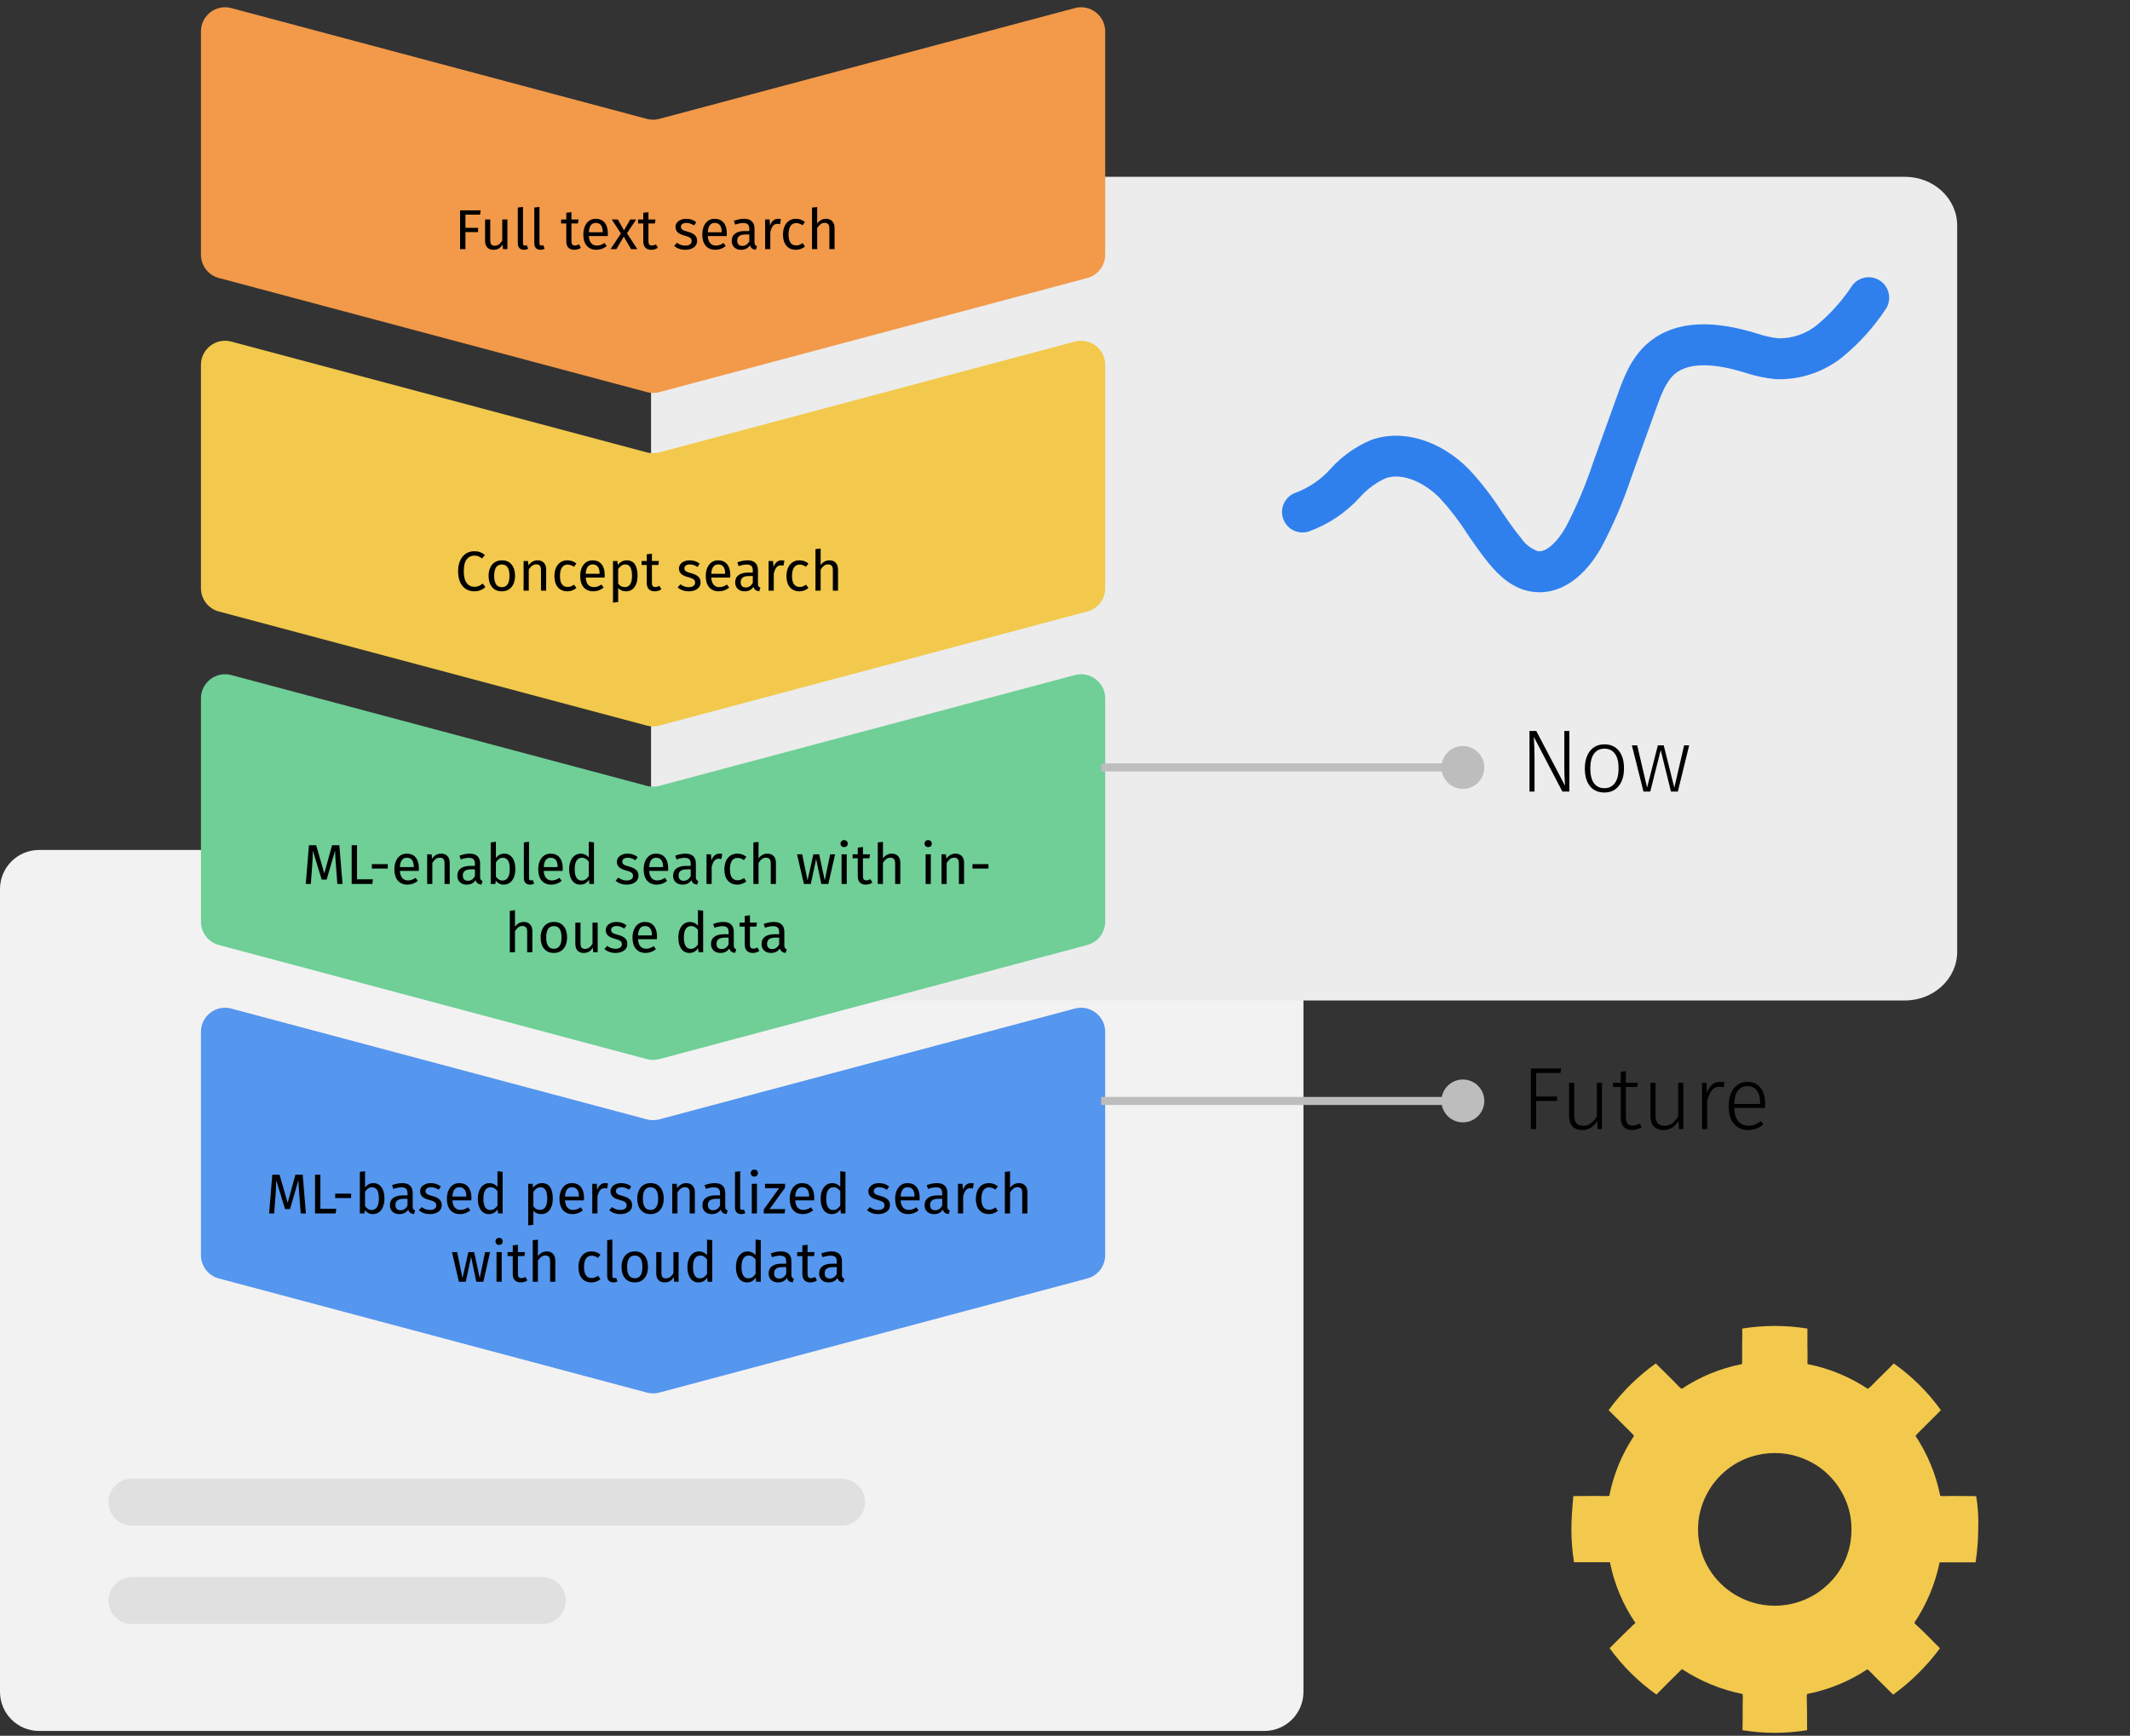 <svg width="530" height="432" xmlns="http://www.w3.org/2000/svg">
<rect width="100%" height="100%" fill="#333333" stroke="none"/>
<path d="M314.596 211.539H9.74C4.361 211.539 0 215.894 0 221.267V421.073C0 426.446 4.361 430.801 9.74 430.801H314.596C319.975 430.801 324.336 426.446 324.336 421.073V221.267C324.336 215.894 319.975 211.539 314.596 211.539Z" fill="#F2F2F2"></path>
<g clip-path="url(#clip0_1423_1461)">
<path d="M473.985 44H175.015C167.827 44 162 49.43 162 56.129V236.872C162 243.57 167.827 249 175.015 249H473.985C481.173 249 487 243.57 487 236.872V56.129C487 49.43 481.173 44 473.985 44Z" fill="#ECECEC"></path>
<path d="M50 7.81C50 3.867 53.737 0.997 57.546 2.012L160.954 29.588C161.967 29.858 163.033 29.858 164.046 29.588L267.454 2.012C271.263 0.997 275 3.867 275 7.81V63.39C275 66.109 273.173 68.487 270.546 69.188L164.046 97.588C163.033 97.858 161.967 97.858 160.954 97.588L54.454 69.188C51.828 68.487 50 66.109 50 63.39V7.81Z" fill="#F2994A"></path>
<path d="M50 90.81C50 86.868 53.737 83.996 57.546 85.012L160.954 112.588C161.967 112.858 163.033 112.858 164.046 112.588L267.454 85.012C271.263 83.996 275 86.868 275 90.81V146.39C275 149.109 273.173 151.487 270.546 152.188L164.046 180.588C163.033 180.858 161.967 180.858 160.954 180.588L54.454 152.188C51.828 151.487 50 149.109 50 146.39V90.81Z" fill="#F2C94C"></path>
<path d="M50 173.81C50 169.867 53.737 166.997 57.546 168.012L160.954 195.588C161.967 195.858 163.033 195.858 164.046 195.588L267.454 168.012C271.263 166.997 275 169.867 275 173.81V229.39C275 232.109 273.173 234.487 270.546 235.188L164.046 263.588C163.033 263.858 161.967 263.858 160.954 263.588L54.454 235.188C51.828 234.487 50 232.109 50 229.39V173.81Z" fill="#6FCF97"></path>
<path opacity="0.8" d="M50 256.81C50 252.867 53.737 249.997 57.546 251.012L160.954 278.588C161.967 278.858 163.033 278.858 164.046 278.588L267.454 251.012C271.263 249.997 275 252.867 275 256.81V312.39C275 315.109 273.173 317.487 270.546 318.188L164.046 346.588C163.033 346.858 161.967 346.858 160.954 346.588L54.454 318.188C51.828 317.487 50 315.109 50 312.39V256.81Z" fill="#2F80ED"></path>
<path d="M383.091 147.404C382.388 147.405 381.686 147.349 380.992 147.234C376.117 146.431 372.737 142.95 370.624 140.402C368.585 137.939 366.804 135.343 365.09 132.836C363.066 129.662 360.765 126.674 358.212 123.906C354.643 120.297 349.068 117.403 344.638 119.086C342.224 120.218 340.07 121.836 338.313 123.839C334.831 127.647 330.47 130.547 325.611 132.29C324.333 132.686 322.95 132.565 321.761 131.952C320.572 131.339 319.672 130.284 319.254 129.014C318.837 127.745 318.936 126.362 319.53 125.165C320.125 123.967 321.166 123.051 322.431 122.614C325.81 121.343 328.824 119.258 331.202 116.544C333.937 113.545 337.284 111.166 341.017 109.569C348.696 106.661 358.295 109.48 365.476 116.761C368.464 119.957 371.154 123.418 373.515 127.1C375.167 129.521 376.727 131.804 378.468 133.89C379.468 135.415 380.94 136.57 382.659 137.182C384.914 137.521 387.758 134.474 389.57 131.258C392.291 126.069 394.58 120.666 396.414 115.102L402.532 98.127C403.955 94.189 405.726 89.287 409.71 85.681C415.658 80.299 424.523 79.288 436.069 82.673L437.014 82.953C438.799 83.564 440.644 83.983 442.519 84.203C446.117 84.267 449.615 83.017 452.356 80.687C455.636 77.918 458.498 74.69 460.854 71.103C461.642 70.017 462.828 69.286 464.153 69.068C465.479 68.85 466.837 69.163 467.932 69.939C469.028 70.716 469.772 71.892 470.004 73.214C470.236 74.535 469.936 75.895 469.17 76.997C466.245 81.416 462.678 85.377 458.587 88.749C453.871 92.6 447.909 94.597 441.822 94.366C439.193 94.105 436.602 93.551 434.097 92.714L433.196 92.448C427.758 90.852 420.449 89.696 416.554 93.228C414.453 95.131 413.214 98.559 412.121 101.584L406.003 118.559C403.985 124.659 401.457 130.579 398.445 136.257C394.391 143.446 388.886 147.404 383.091 147.404Z" fill="#2F80ED"></path>
<path d="M358.667 191C358.667 193.946 361.054 196.333 364 196.333C366.946 196.333 369.333 193.946 369.333 191C369.333 188.054 366.946 185.667 364 185.667C361.054 185.667 358.667 188.054 358.667 191ZM274 192H364V190H274V192Z" fill="#BDBDBD"></path>
<path d="M358.667 274C358.667 276.946 361.054 279.333 364 279.333C366.946 279.333 369.333 276.946 369.333 274C369.333 271.054 366.946 268.667 364 268.667C361.054 268.667 358.667 271.054 358.667 274ZM274 275H364V273H274V275Z" fill="#BDBDBD"></path>
<path d="M390.498 197H388.76L381.654 183.382C381.771 185.215 381.83 186.946 381.83 188.574V197H380.576V181.93H382.27L389.42 195.548C389.302 193.847 389.244 192.358 389.244 191.082V181.93H390.498V197ZM399.229 185.252C400.754 185.252 401.942 185.78 402.793 186.836C403.658 187.877 404.091 189.337 404.091 191.214C404.091 193.077 403.651 194.551 402.771 195.636C401.905 196.707 400.717 197.242 399.207 197.242C397.681 197.242 396.486 196.714 395.621 195.658C394.77 194.587 394.345 193.121 394.345 191.258C394.345 190.041 394.543 188.977 394.939 188.068C395.335 187.159 395.899 186.462 396.633 185.978C397.366 185.494 398.231 185.252 399.229 185.252ZM399.229 186.33C398.114 186.33 397.249 186.748 396.633 187.584C396.017 188.42 395.709 189.645 395.709 191.258C395.709 192.857 396.009 194.074 396.611 194.91C397.227 195.746 398.092 196.164 399.207 196.164C400.321 196.164 401.187 195.746 401.803 194.91C402.433 194.074 402.749 192.842 402.749 191.214C402.749 189.615 402.441 188.405 401.825 187.584C401.223 186.748 400.358 186.33 399.229 186.33ZM420.311 185.494L417.495 197H415.779L413.227 186.682L410.631 197H408.937L406.055 185.494H407.375L409.839 196.01L412.523 185.494H413.975L416.615 196.032L419.057 185.494H420.311Z" fill="black"></path>
<path d="M380.919 281V265.93H388.443L388.289 267.03H382.239V272.904H387.453V274.004H382.239V281H380.919ZM398.615 281H397.515L397.449 278.954C396.54 280.479 395.286 281.242 393.687 281.242C392.646 281.242 391.839 280.941 391.267 280.34C390.71 279.724 390.431 278.851 390.431 277.722V269.494H391.707V277.59C391.707 278.485 391.89 279.145 392.257 279.57C392.638 279.981 393.21 280.186 393.973 280.186C395.308 280.186 396.43 279.401 397.339 277.832V269.494H398.615V281ZM408.517 280.516C407.784 281 406.977 281.242 406.097 281.242C405.217 281.242 404.528 280.985 404.029 280.472C403.531 279.944 403.281 279.189 403.281 278.206V270.528H401.345V269.494H403.281V266.744L404.557 266.59V269.494H407.527L407.373 270.528H404.557V278.14C404.557 278.815 404.697 279.321 404.975 279.658C405.254 279.981 405.679 280.142 406.251 280.142C406.838 280.142 407.425 279.973 408.011 279.636L408.517 280.516ZM418.853 281H417.753L417.687 278.954C416.778 280.479 415.524 281.242 413.925 281.242C412.884 281.242 412.077 280.941 411.505 280.34C410.948 279.724 410.669 278.851 410.669 277.722V269.494H411.945V277.59C411.945 278.485 412.129 279.145 412.495 279.57C412.877 279.981 413.449 280.186 414.211 280.186C415.546 280.186 416.668 279.401 417.577 277.832V269.494H418.853V281ZM427.986 269.252C428.44 269.252 428.822 269.296 429.13 269.384L428.888 270.594C428.565 270.506 428.228 270.462 427.876 270.462C427.098 270.462 426.468 270.748 425.984 271.32C425.514 271.877 425.118 272.757 424.796 273.96V281H423.52V269.494H424.62L424.73 272.068C425.038 271.115 425.456 270.411 425.984 269.956C426.526 269.487 427.194 269.252 427.986 269.252ZM439.223 274.818C439.223 275.141 439.208 275.449 439.179 275.742H431.501C431.574 277.238 431.926 278.353 432.557 279.086C433.202 279.805 434.045 280.164 435.087 280.164C435.688 280.164 436.216 280.076 436.671 279.9C437.14 279.709 437.646 279.416 438.189 279.02L438.783 279.834C438.211 280.303 437.624 280.655 437.023 280.89C436.421 281.125 435.754 281.242 435.021 281.242C433.495 281.242 432.3 280.721 431.435 279.68C430.569 278.639 430.137 277.194 430.137 275.346C430.137 274.129 430.32 273.065 430.687 272.156C431.068 271.232 431.603 270.521 432.293 270.022C432.997 269.509 433.811 269.252 434.735 269.252C436.201 269.252 437.316 269.751 438.079 270.748C438.841 271.731 439.223 273.087 439.223 274.818ZM437.969 274.422C437.969 273.131 437.697 272.127 437.155 271.408C436.627 270.675 435.835 270.308 434.779 270.308C433.825 270.308 433.055 270.675 432.469 271.408C431.882 272.141 431.559 273.256 431.501 274.752H437.969V274.422Z" fill="black"></path>
<path d="M114.48 62V52.354H119.604L119.45 53.418H115.81V56.708H118.96V57.758H115.81V62H114.48ZM126.256 62H125.15L125.052 60.852C124.772 61.309 124.45 61.645 124.086 61.86C123.722 62.065 123.278 62.168 122.756 62.168C122.112 62.168 121.608 61.972 121.244 61.58C120.88 61.188 120.698 60.633 120.698 59.914V54.622H121.986V59.774C121.986 60.278 122.074 60.637 122.252 60.852C122.429 61.057 122.718 61.16 123.12 61.16C123.838 61.16 124.454 60.735 124.968 59.886V54.622H126.256V62ZM130.386 62.168C129.91 62.168 129.532 62.028 129.252 61.748C128.981 61.459 128.846 61.057 128.846 60.544V51.654L130.134 51.5V60.516C130.134 60.721 130.167 60.871 130.232 60.964C130.307 61.057 130.428 61.104 130.596 61.104C130.773 61.104 130.932 61.076 131.072 61.02L131.408 61.916C131.1 62.084 130.759 62.168 130.386 62.168ZM134.488 62.168C134.012 62.168 133.634 62.028 133.354 61.748C133.083 61.459 132.948 61.057 132.948 60.544V51.654L134.236 51.5V60.516C134.236 60.721 134.268 60.871 134.334 60.964C134.408 61.057 134.53 61.104 134.698 61.104C134.875 61.104 135.034 61.076 135.174 61.02L135.51 61.916C135.202 62.084 134.861 62.168 134.488 62.168ZM144.548 61.664C144.063 62 143.512 62.168 142.896 62.168C142.271 62.168 141.781 61.991 141.426 61.636C141.081 61.272 140.908 60.749 140.908 60.068V55.616H139.62V54.622H140.908V52.956L142.196 52.802V54.622H143.946L143.806 55.616H142.196V60.012C142.196 60.395 142.261 60.675 142.392 60.852C142.532 61.02 142.761 61.104 143.078 61.104C143.367 61.104 143.694 61.006 144.058 60.81L144.548 61.664ZM151.25 58.094C151.25 58.309 151.24 58.528 151.222 58.752H146.518C146.574 59.564 146.779 60.161 147.134 60.544C147.488 60.927 147.946 61.118 148.506 61.118C148.86 61.118 149.187 61.067 149.486 60.964C149.784 60.861 150.097 60.698 150.424 60.474L150.984 61.244C150.2 61.86 149.341 62.168 148.408 62.168C147.381 62.168 146.578 61.832 146 61.16C145.43 60.488 145.146 59.564 145.146 58.388C145.146 57.623 145.267 56.946 145.51 56.358C145.762 55.761 146.116 55.294 146.574 54.958C147.04 54.622 147.586 54.454 148.212 54.454C149.192 54.454 149.943 54.776 150.466 55.42C150.988 56.064 151.25 56.955 151.25 58.094ZM149.976 57.716C149.976 56.988 149.831 56.433 149.542 56.05C149.252 55.667 148.818 55.476 148.24 55.476C147.185 55.476 146.611 56.251 146.518 57.8H149.976V57.716ZM156.012 58.052L158.574 62H157.02L155.214 58.878L153.38 62H151.924L154.5 58.108L152.218 54.622H153.73L155.27 57.324L156.824 54.622H158.28L156.012 58.052ZM163.702 61.664C163.217 62 162.666 62.168 162.05 62.168C161.425 62.168 160.935 61.991 160.58 61.636C160.235 61.272 160.062 60.749 160.062 60.068V55.616H158.774V54.622H160.062V52.956L161.35 52.802V54.622H163.1L162.96 55.616H161.35V60.012C161.35 60.395 161.416 60.675 161.546 60.852C161.686 61.02 161.915 61.104 162.232 61.104C162.522 61.104 162.848 61.006 163.212 60.81L163.702 61.664ZM170.744 54.454C171.248 54.454 171.701 54.524 172.102 54.664C172.503 54.804 172.886 55.014 173.25 55.294L172.704 56.106C172.368 55.891 172.046 55.733 171.738 55.63C171.439 55.527 171.122 55.476 170.786 55.476C170.366 55.476 170.035 55.565 169.792 55.742C169.549 55.91 169.428 56.143 169.428 56.442C169.428 56.741 169.54 56.974 169.764 57.142C169.997 57.31 170.413 57.473 171.01 57.632C171.831 57.837 172.443 58.117 172.844 58.472C173.255 58.827 173.46 59.312 173.46 59.928C173.46 60.656 173.175 61.211 172.606 61.594C172.046 61.977 171.36 62.168 170.548 62.168C169.428 62.168 168.499 61.846 167.762 61.202L168.448 60.418C169.073 60.894 169.764 61.132 170.52 61.132C171.005 61.132 171.388 61.034 171.668 60.838C171.957 60.633 172.102 60.357 172.102 60.012C172.102 59.76 172.051 59.559 171.948 59.41C171.845 59.251 171.668 59.116 171.416 59.004C171.164 58.883 170.795 58.757 170.31 58.626C169.526 58.421 168.957 58.145 168.602 57.8C168.257 57.455 168.084 57.016 168.084 56.484C168.084 56.101 168.196 55.756 168.42 55.448C168.653 55.131 168.971 54.888 169.372 54.72C169.783 54.543 170.24 54.454 170.744 54.454ZM180.849 58.094C180.849 58.309 180.84 58.528 180.821 58.752H176.117C176.173 59.564 176.379 60.161 176.733 60.544C177.088 60.927 177.545 61.118 178.105 61.118C178.46 61.118 178.787 61.067 179.085 60.964C179.384 60.861 179.697 60.698 180.023 60.474L180.583 61.244C179.799 61.86 178.941 62.168 178.007 62.168C176.981 62.168 176.178 61.832 175.599 61.16C175.03 60.488 174.745 59.564 174.745 58.388C174.745 57.623 174.867 56.946 175.109 56.358C175.361 55.761 175.716 55.294 176.173 54.958C176.64 54.622 177.186 54.454 177.811 54.454C178.791 54.454 179.543 54.776 180.065 55.42C180.588 56.064 180.849 56.955 180.849 58.094ZM179.575 57.716C179.575 56.988 179.431 56.433 179.141 56.05C178.852 55.667 178.418 55.476 177.839 55.476C176.785 55.476 176.211 56.251 176.117 57.8H179.575V57.716ZM187.739 60.278C187.739 60.577 187.791 60.801 187.893 60.95C187.996 61.09 188.15 61.197 188.355 61.272L188.061 62.168C187.679 62.121 187.371 62.014 187.137 61.846C186.904 61.678 186.731 61.417 186.619 61.062C186.125 61.799 185.392 62.168 184.421 62.168C183.693 62.168 183.119 61.963 182.699 61.552C182.279 61.141 182.069 60.605 182.069 59.942C182.069 59.158 182.349 58.556 182.909 58.136C183.479 57.716 184.281 57.506 185.317 57.506H186.451V56.96C186.451 56.437 186.325 56.064 186.073 55.84C185.821 55.616 185.434 55.504 184.911 55.504C184.37 55.504 183.707 55.635 182.923 55.896L182.601 54.958C183.516 54.622 184.365 54.454 185.149 54.454C186.017 54.454 186.666 54.669 187.095 55.098C187.525 55.518 187.739 56.12 187.739 56.904V60.278ZM184.715 61.202C185.453 61.202 186.031 60.819 186.451 60.054V58.36H185.485C184.123 58.36 183.441 58.864 183.441 59.872C183.441 60.311 183.549 60.642 183.763 60.866C183.978 61.09 184.295 61.202 184.715 61.202ZM193.591 54.454C193.852 54.454 194.095 54.482 194.319 54.538L194.081 55.798C193.857 55.742 193.642 55.714 193.437 55.714C192.979 55.714 192.611 55.882 192.331 56.218C192.051 56.554 191.831 57.077 191.673 57.786V62H190.385V54.622H191.491L191.617 56.12C191.813 55.569 192.079 55.154 192.415 54.874C192.751 54.594 193.143 54.454 193.591 54.454ZM198.049 54.454C198.488 54.454 198.889 54.519 199.253 54.65C199.617 54.771 199.967 54.972 200.303 55.252L199.687 56.064C199.426 55.877 199.169 55.742 198.917 55.658C198.675 55.565 198.404 55.518 198.105 55.518C197.508 55.518 197.041 55.756 196.705 56.232C196.379 56.708 196.215 57.413 196.215 58.346C196.215 59.279 196.379 59.97 196.705 60.418C197.032 60.857 197.499 61.076 198.105 61.076C198.395 61.076 198.661 61.034 198.903 60.95C199.146 60.857 199.417 60.712 199.715 60.516L200.303 61.356C199.631 61.897 198.88 62.168 198.049 62.168C197.051 62.168 196.262 61.832 195.683 61.16C195.114 60.488 194.829 59.559 194.829 58.374C194.829 57.59 194.96 56.904 195.221 56.316C195.483 55.728 195.851 55.271 196.327 54.944C196.813 54.617 197.387 54.454 198.049 54.454ZM205.519 54.454C206.191 54.454 206.713 54.655 207.087 55.056C207.469 55.457 207.661 56.008 207.661 56.708V62H206.373V56.89C206.373 56.367 206.27 55.999 206.065 55.784C205.869 55.569 205.579 55.462 205.197 55.462C204.814 55.462 204.473 55.574 204.175 55.798C203.876 56.022 203.596 56.339 203.335 56.75V62H202.047V51.668L203.335 51.528V55.644C203.913 54.851 204.641 54.454 205.519 54.454Z" fill="black"></path>
<path d="M117.992 137.186C118.57 137.186 119.056 137.261 119.448 137.41C119.849 137.559 120.255 137.802 120.666 138.138L119.938 138.992C119.35 138.516 118.729 138.278 118.076 138.278C117.273 138.278 116.624 138.586 116.13 139.202C115.644 139.818 115.402 140.807 115.402 142.17C115.402 143.495 115.644 144.475 116.13 145.11C116.615 145.735 117.259 146.048 118.062 146.048C118.472 146.048 118.832 145.978 119.14 145.838C119.448 145.698 119.774 145.502 120.12 145.25L120.778 146.09C120.479 146.398 120.096 146.655 119.63 146.86C119.163 147.065 118.626 147.168 118.02 147.168C117.236 147.168 116.536 146.977 115.92 146.594C115.313 146.202 114.837 145.633 114.492 144.886C114.156 144.13 113.988 143.225 113.988 142.17C113.988 141.115 114.165 140.215 114.52 139.468C114.874 138.712 115.355 138.143 115.962 137.76C116.568 137.377 117.245 137.186 117.992 137.186ZM124.88 139.454C125.916 139.454 126.719 139.799 127.288 140.49C127.867 141.181 128.156 142.119 128.156 143.304C128.156 144.069 128.026 144.746 127.764 145.334C127.503 145.913 127.125 146.365 126.63 146.692C126.136 147.009 125.548 147.168 124.866 147.168C123.83 147.168 123.023 146.823 122.444 146.132C121.866 145.441 121.576 144.503 121.576 143.318C121.576 142.553 121.707 141.881 121.968 141.302C122.23 140.714 122.608 140.261 123.102 139.944C123.597 139.617 124.19 139.454 124.88 139.454ZM124.88 140.49C123.602 140.49 122.962 141.433 122.962 143.318C122.962 145.194 123.597 146.132 124.866 146.132C126.136 146.132 126.77 145.189 126.77 143.304C126.77 141.428 126.14 140.49 124.88 140.49ZM133.756 139.454C134.428 139.454 134.951 139.655 135.324 140.056C135.707 140.457 135.898 141.008 135.898 141.708V147H134.61V141.89C134.61 141.367 134.512 140.999 134.316 140.784C134.12 140.569 133.831 140.462 133.448 140.462C133.056 140.462 132.711 140.574 132.412 140.798C132.113 141.022 131.833 141.344 131.572 141.764V147H130.284V139.622H131.39L131.502 140.714C131.763 140.322 132.085 140.014 132.468 139.79C132.86 139.566 133.289 139.454 133.756 139.454ZM141.175 139.454C141.614 139.454 142.015 139.519 142.379 139.65C142.743 139.771 143.093 139.972 143.429 140.252L142.813 141.064C142.552 140.877 142.295 140.742 142.043 140.658C141.801 140.565 141.53 140.518 141.231 140.518C140.634 140.518 140.167 140.756 139.831 141.232C139.505 141.708 139.341 142.413 139.341 143.346C139.341 144.279 139.505 144.97 139.831 145.418C140.158 145.857 140.625 146.076 141.231 146.076C141.521 146.076 141.787 146.034 142.029 145.95C142.272 145.857 142.543 145.712 142.841 145.516L143.429 146.356C142.757 146.897 142.006 147.168 141.175 147.168C140.177 147.168 139.388 146.832 138.809 146.16C138.24 145.488 137.955 144.559 137.955 143.374C137.955 142.59 138.086 141.904 138.347 141.316C138.609 140.728 138.977 140.271 139.453 139.944C139.939 139.617 140.513 139.454 141.175 139.454ZM150.471 143.094C150.471 143.309 150.462 143.528 150.443 143.752H145.739C145.795 144.564 146.001 145.161 146.355 145.544C146.71 145.927 147.167 146.118 147.727 146.118C148.082 146.118 148.409 146.067 148.707 145.964C149.006 145.861 149.319 145.698 149.645 145.474L150.205 146.244C149.421 146.86 148.563 147.168 147.629 147.168C146.603 147.168 145.8 146.832 145.221 146.16C144.652 145.488 144.367 144.564 144.367 143.388C144.367 142.623 144.489 141.946 144.731 141.358C144.983 140.761 145.338 140.294 145.795 139.958C146.262 139.622 146.808 139.454 147.433 139.454C148.413 139.454 149.165 139.776 149.687 140.42C150.21 141.064 150.471 141.955 150.471 143.094ZM149.197 142.716C149.197 141.988 149.053 141.433 148.763 141.05C148.474 140.667 148.04 140.476 147.461 140.476C146.407 140.476 145.833 141.251 145.739 142.8H149.197V142.716ZM155.916 139.454C156.859 139.454 157.55 139.79 157.988 140.462C158.427 141.134 158.646 142.081 158.646 143.304C158.646 144.461 158.394 145.395 157.89 146.104C157.386 146.813 156.672 147.168 155.748 147.168C154.927 147.168 154.283 146.888 153.816 146.328V149.828L152.528 149.982V139.622H153.634L153.732 140.616C154.003 140.243 154.33 139.958 154.712 139.762C155.095 139.557 155.496 139.454 155.916 139.454ZM155.44 146.118C156.654 146.118 157.26 145.18 157.26 143.304C157.26 141.419 156.705 140.476 155.594 140.476C155.23 140.476 154.899 140.583 154.6 140.798C154.302 141.013 154.04 141.288 153.816 141.624V145.222C154.003 145.511 154.236 145.735 154.516 145.894C154.796 146.043 155.104 146.118 155.44 146.118ZM164.565 146.664C164.079 147 163.529 147.168 162.913 147.168C162.287 147.168 161.797 146.991 161.443 146.636C161.097 146.272 160.925 145.749 160.925 145.068V140.616H159.637V139.622H160.925V137.956L162.213 137.802V139.622H163.963L163.823 140.616H162.213V145.012C162.213 145.395 162.278 145.675 162.409 145.852C162.549 146.02 162.777 146.104 163.095 146.104C163.384 146.104 163.711 146.006 164.075 145.81L164.565 146.664ZM171.606 139.454C172.11 139.454 172.563 139.524 172.964 139.664C173.366 139.804 173.748 140.014 174.112 140.294L173.566 141.106C173.23 140.891 172.908 140.733 172.6 140.63C172.302 140.527 171.984 140.476 171.648 140.476C171.228 140.476 170.897 140.565 170.654 140.742C170.412 140.91 170.29 141.143 170.29 141.442C170.29 141.741 170.402 141.974 170.626 142.142C170.86 142.31 171.275 142.473 171.872 142.632C172.694 142.837 173.305 143.117 173.706 143.472C174.117 143.827 174.322 144.312 174.322 144.928C174.322 145.656 174.038 146.211 173.468 146.594C172.908 146.977 172.222 147.168 171.41 147.168C170.29 147.168 169.362 146.846 168.624 146.202L169.31 145.418C169.936 145.894 170.626 146.132 171.382 146.132C171.868 146.132 172.25 146.034 172.53 145.838C172.82 145.633 172.964 145.357 172.964 145.012C172.964 144.76 172.913 144.559 172.81 144.41C172.708 144.251 172.53 144.116 172.278 144.004C172.026 143.883 171.658 143.757 171.172 143.626C170.388 143.421 169.819 143.145 169.464 142.8C169.119 142.455 168.946 142.016 168.946 141.484C168.946 141.101 169.058 140.756 169.282 140.448C169.516 140.131 169.833 139.888 170.234 139.72C170.645 139.543 171.102 139.454 171.606 139.454ZM181.712 143.094C181.712 143.309 181.702 143.528 181.684 143.752H176.98C177.036 144.564 177.241 145.161 177.596 145.544C177.95 145.927 178.408 146.118 178.968 146.118C179.322 146.118 179.649 146.067 179.948 145.964C180.246 145.861 180.559 145.698 180.886 145.474L181.446 146.244C180.662 146.86 179.803 147.168 178.87 147.168C177.843 147.168 177.04 146.832 176.462 146.16C175.892 145.488 175.608 144.564 175.608 143.388C175.608 142.623 175.729 141.946 175.972 141.358C176.224 140.761 176.578 140.294 177.036 139.958C177.502 139.622 178.048 139.454 178.674 139.454C179.654 139.454 180.405 139.776 180.928 140.42C181.45 141.064 181.712 141.955 181.712 143.094ZM180.438 142.716C180.438 141.988 180.293 141.433 180.004 141.05C179.714 140.667 179.28 140.476 178.702 140.476C177.647 140.476 177.073 141.251 176.98 142.8H180.438V142.716ZM188.602 145.278C188.602 145.577 188.653 145.801 188.756 145.95C188.858 146.09 189.012 146.197 189.218 146.272L188.924 147.168C188.541 147.121 188.233 147.014 188 146.846C187.766 146.678 187.594 146.417 187.482 146.062C186.987 146.799 186.254 147.168 185.284 147.168C184.556 147.168 183.982 146.963 183.562 146.552C183.142 146.141 182.932 145.605 182.932 144.942C182.932 144.158 183.212 143.556 183.772 143.136C184.341 142.716 185.144 142.506 186.18 142.506H187.314V141.96C187.314 141.437 187.188 141.064 186.936 140.84C186.684 140.616 186.296 140.504 185.774 140.504C185.232 140.504 184.57 140.635 183.786 140.896L183.464 139.958C184.378 139.622 185.228 139.454 186.012 139.454C186.88 139.454 187.528 139.669 187.958 140.098C188.387 140.518 188.602 141.12 188.602 141.904V145.278ZM185.578 146.202C186.315 146.202 186.894 145.819 187.314 145.054V143.36H186.348C184.985 143.36 184.304 143.864 184.304 144.872C184.304 145.311 184.411 145.642 184.626 145.866C184.84 146.09 185.158 146.202 185.578 146.202ZM194.453 139.454C194.714 139.454 194.957 139.482 195.181 139.538L194.943 140.798C194.719 140.742 194.504 140.714 194.299 140.714C193.842 140.714 193.473 140.882 193.193 141.218C192.913 141.554 192.694 142.077 192.535 142.786V147H191.247V139.622H192.353L192.479 141.12C192.675 140.569 192.941 140.154 193.277 139.874C193.613 139.594 194.005 139.454 194.453 139.454ZM198.912 139.454C199.35 139.454 199.752 139.519 200.116 139.65C200.48 139.771 200.83 139.972 201.166 140.252L200.55 141.064C200.288 140.877 200.032 140.742 199.78 140.658C199.537 140.565 199.266 140.518 198.968 140.518C198.37 140.518 197.904 140.756 197.568 141.232C197.241 141.708 197.078 142.413 197.078 143.346C197.078 144.279 197.241 144.97 197.568 145.418C197.894 145.857 198.361 146.076 198.968 146.076C199.257 146.076 199.523 146.034 199.766 145.95C200.008 145.857 200.279 145.712 200.578 145.516L201.166 146.356C200.494 146.897 199.742 147.168 198.912 147.168C197.913 147.168 197.124 146.832 196.546 146.16C195.976 145.488 195.692 144.559 195.692 143.374C195.692 142.59 195.822 141.904 196.084 141.316C196.345 140.728 196.714 140.271 197.19 139.944C197.675 139.617 198.249 139.454 198.912 139.454ZM206.381 139.454C207.053 139.454 207.576 139.655 207.949 140.056C208.332 140.457 208.523 141.008 208.523 141.708V147H207.235V141.89C207.235 141.367 207.132 140.999 206.927 140.784C206.731 140.569 206.442 140.462 206.059 140.462C205.676 140.462 205.336 140.574 205.037 140.798C204.738 141.022 204.458 141.339 204.197 141.75V147H202.909V136.668L204.197 136.528V140.644C204.776 139.851 205.504 139.454 206.381 139.454Z" fill="black"></path>
<path d="M85.233 220H83.945L83.609 215.646C83.469 213.938 83.39 212.627 83.371 211.712L81.285 218.908H80.039L77.841 211.698C77.841 212.865 77.78 214.213 77.659 215.744L77.337 220H76.077L76.875 210.354H78.667L80.697 217.368L82.629 210.354H84.435L85.233 220ZM88.835 210.354V218.838H92.797L92.644 220H87.505V210.354H88.835ZM92.524 216.164V215.072H96.486V216.164H92.524ZM104.232 216.094C104.232 216.309 104.223 216.528 104.204 216.752H99.5C99.556 217.564 99.761 218.161 100.116 218.544C100.471 218.927 100.928 219.118 101.488 219.118C101.843 219.118 102.169 219.067 102.468 218.964C102.767 218.861 103.079 218.698 103.406 218.474L103.966 219.244C103.182 219.86 102.323 220.168 101.39 220.168C100.363 220.168 99.561 219.832 98.982 219.16C98.413 218.488 98.128 217.564 98.128 216.388C98.128 215.623 98.249 214.946 98.492 214.358C98.744 213.761 99.099 213.294 99.556 212.958C100.023 212.622 100.569 212.454 101.194 212.454C102.174 212.454 102.925 212.776 103.448 213.42C103.971 214.064 104.232 214.955 104.232 216.094ZM102.958 215.716C102.958 214.988 102.813 214.433 102.524 214.05C102.235 213.667 101.801 213.476 101.222 213.476C100.167 213.476 99.593 214.251 99.5 215.8H102.958V215.716ZM109.761 212.454C110.433 212.454 110.956 212.655 111.329 213.056C111.712 213.457 111.903 214.008 111.903 214.708V220H110.615V214.89C110.615 214.367 110.517 213.999 110.321 213.784C110.125 213.569 109.836 213.462 109.453 213.462C109.061 213.462 108.716 213.574 108.417 213.798C108.118 214.022 107.838 214.344 107.577 214.764V220H106.289V212.622H107.395L107.507 213.714C107.768 213.322 108.09 213.014 108.473 212.79C108.865 212.566 109.294 212.454 109.761 212.454ZM119.462 218.278C119.462 218.577 119.513 218.801 119.616 218.95C119.719 219.09 119.873 219.197 120.078 219.272L119.784 220.168C119.401 220.121 119.093 220.014 118.86 219.846C118.627 219.678 118.454 219.417 118.342 219.062C117.847 219.799 117.115 220.168 116.144 220.168C115.416 220.168 114.842 219.963 114.422 219.552C114.002 219.141 113.792 218.605 113.792 217.942C113.792 217.158 114.072 216.556 114.632 216.136C115.201 215.716 116.004 215.506 117.04 215.506H118.174V214.96C118.174 214.437 118.048 214.064 117.796 213.84C117.544 213.616 117.157 213.504 116.634 213.504C116.093 213.504 115.43 213.635 114.646 213.896L114.324 212.958C115.239 212.622 116.088 212.454 116.872 212.454C117.74 212.454 118.389 212.669 118.818 213.098C119.247 213.518 119.462 214.12 119.462 214.904V218.278ZM116.438 219.202C117.175 219.202 117.754 218.819 118.174 218.054V216.36H117.208C115.845 216.36 115.164 216.864 115.164 217.872C115.164 218.311 115.271 218.642 115.486 218.866C115.701 219.09 116.018 219.202 116.438 219.202ZM125.481 212.454C126.321 212.454 126.989 212.795 127.483 213.476C127.978 214.148 128.225 215.091 128.225 216.304C128.225 217.069 128.109 217.746 127.875 218.334C127.642 218.913 127.306 219.365 126.867 219.692C126.429 220.009 125.915 220.168 125.327 220.168C124.553 220.168 123.899 219.841 123.367 219.188L123.241 220H122.107V209.654L123.395 209.5V213.546C123.927 212.818 124.623 212.454 125.481 212.454ZM125.019 219.146C125.589 219.146 126.032 218.917 126.349 218.46C126.676 217.993 126.839 217.275 126.839 216.304C126.839 215.305 126.69 214.587 126.391 214.148C126.093 213.7 125.668 213.476 125.117 213.476C124.464 213.476 123.89 213.859 123.395 214.624V218.152C123.591 218.46 123.829 218.703 124.109 218.88C124.399 219.057 124.702 219.146 125.019 219.146ZM131.89 220.168C131.414 220.168 131.036 220.028 130.756 219.748C130.485 219.459 130.35 219.057 130.35 218.544V209.654L131.638 209.5V218.516C131.638 218.721 131.671 218.871 131.736 218.964C131.811 219.057 131.932 219.104 132.1 219.104C132.277 219.104 132.436 219.076 132.576 219.02L132.912 219.916C132.604 220.084 132.263 220.168 131.89 220.168ZM140.025 216.094C140.025 216.309 140.016 216.528 139.997 216.752H135.293C135.349 217.564 135.554 218.161 135.909 218.544C136.264 218.927 136.721 219.118 137.281 219.118C137.636 219.118 137.962 219.067 138.261 218.964C138.56 218.861 138.872 218.698 139.199 218.474L139.759 219.244C138.975 219.86 138.116 220.168 137.183 220.168C136.156 220.168 135.354 219.832 134.775 219.16C134.206 218.488 133.921 217.564 133.921 216.388C133.921 215.623 134.042 214.946 134.285 214.358C134.537 213.761 134.892 213.294 135.349 212.958C135.816 212.622 136.362 212.454 136.987 212.454C137.967 212.454 138.718 212.776 139.241 213.42C139.764 214.064 140.025 214.955 140.025 216.094ZM138.751 215.716C138.751 214.988 138.606 214.433 138.317 214.05C138.028 213.667 137.594 213.476 137.015 213.476C135.96 213.476 135.386 214.251 135.293 215.8H138.751V215.716ZM147.794 209.654V220H146.66L146.534 218.978C146.291 219.351 145.988 219.645 145.624 219.86C145.26 220.065 144.854 220.168 144.406 220.168C143.529 220.168 142.843 219.823 142.348 219.132C141.863 218.441 141.62 217.513 141.62 216.346C141.62 215.59 141.737 214.918 141.97 214.33C142.203 213.742 142.539 213.285 142.978 212.958C143.417 212.622 143.93 212.454 144.518 212.454C145.274 212.454 145.937 212.757 146.506 213.364V209.5L147.794 209.654ZM144.686 219.146C145.078 219.146 145.414 219.057 145.694 218.88C145.974 218.693 146.245 218.418 146.506 218.054V214.442C146.263 214.125 146.002 213.887 145.722 213.728C145.451 213.56 145.143 213.476 144.798 213.476C144.229 213.476 143.785 213.714 143.468 214.19C143.16 214.666 143.006 215.375 143.006 216.318C143.006 217.27 143.151 217.979 143.44 218.446C143.729 218.913 144.145 219.146 144.686 219.146ZM156.156 212.454C156.66 212.454 157.113 212.524 157.514 212.664C157.916 212.804 158.298 213.014 158.662 213.294L158.116 214.106C157.78 213.891 157.458 213.733 157.15 213.63C156.852 213.527 156.534 213.476 156.198 213.476C155.778 213.476 155.447 213.565 155.204 213.742C154.962 213.91 154.84 214.143 154.84 214.442C154.84 214.741 154.952 214.974 155.176 215.142C155.41 215.31 155.825 215.473 156.422 215.632C157.244 215.837 157.855 216.117 158.256 216.472C158.667 216.827 158.872 217.312 158.872 217.928C158.872 218.656 158.588 219.211 158.018 219.594C157.458 219.977 156.772 220.168 155.96 220.168C154.84 220.168 153.912 219.846 153.174 219.202L153.86 218.418C154.486 218.894 155.176 219.132 155.932 219.132C156.418 219.132 156.8 219.034 157.08 218.838C157.37 218.633 157.514 218.357 157.514 218.012C157.514 217.76 157.463 217.559 157.36 217.41C157.258 217.251 157.08 217.116 156.828 217.004C156.576 216.883 156.208 216.757 155.722 216.626C154.938 216.421 154.369 216.145 154.014 215.8C153.669 215.455 153.496 215.016 153.496 214.484C153.496 214.101 153.608 213.756 153.832 213.448C154.066 213.131 154.383 212.888 154.784 212.72C155.195 212.543 155.652 212.454 156.156 212.454ZM166.261 216.094C166.261 216.309 166.252 216.528 166.233 216.752H161.529C161.585 217.564 161.791 218.161 162.145 218.544C162.5 218.927 162.957 219.118 163.517 219.118C163.872 219.118 164.199 219.067 164.497 218.964C164.796 218.861 165.109 218.698 165.435 218.474L165.995 219.244C165.211 219.86 164.353 220.168 163.419 220.168C162.393 220.168 161.59 219.832 161.011 219.16C160.442 218.488 160.157 217.564 160.157 216.388C160.157 215.623 160.279 214.946 160.521 214.358C160.773 213.761 161.128 213.294 161.585 212.958C162.052 212.622 162.598 212.454 163.223 212.454C164.203 212.454 164.955 212.776 165.477 213.42C166 214.064 166.261 214.955 166.261 216.094ZM164.987 215.716C164.987 214.988 164.843 214.433 164.553 214.05C164.264 213.667 163.83 213.476 163.251 213.476C162.197 213.476 161.623 214.251 161.529 215.8H164.987V215.716ZM173.152 218.278C173.152 218.577 173.203 218.801 173.306 218.95C173.408 219.09 173.562 219.197 173.768 219.272L173.474 220.168C173.091 220.121 172.783 220.014 172.55 219.846C172.316 219.678 172.144 219.417 172.032 219.062C171.537 219.799 170.804 220.168 169.834 220.168C169.106 220.168 168.532 219.963 168.112 219.552C167.692 219.141 167.482 218.605 167.482 217.942C167.482 217.158 167.762 216.556 168.322 216.136C168.891 215.716 169.694 215.506 170.73 215.506H171.864V214.96C171.864 214.437 171.738 214.064 171.486 213.84C171.234 213.616 170.846 213.504 170.324 213.504C169.782 213.504 169.12 213.635 168.336 213.896L168.014 212.958C168.928 212.622 169.778 212.454 170.562 212.454C171.43 212.454 172.078 212.669 172.508 213.098C172.937 213.518 173.152 214.12 173.152 214.904V218.278ZM170.128 219.202C170.865 219.202 171.444 218.819 171.864 218.054V216.36H170.898C169.535 216.36 168.854 216.864 168.854 217.872C168.854 218.311 168.961 218.642 169.176 218.866C169.39 219.09 169.708 219.202 170.128 219.202ZM179.003 212.454C179.264 212.454 179.507 212.482 179.731 212.538L179.493 213.798C179.269 213.742 179.054 213.714 178.849 213.714C178.391 213.714 178.023 213.882 177.743 214.218C177.463 214.554 177.243 215.077 177.085 215.786V220H175.797V212.622H176.903L177.029 214.12C177.225 213.569 177.491 213.154 177.827 212.874C178.163 212.594 178.555 212.454 179.003 212.454ZM183.461 212.454C183.9 212.454 184.301 212.519 184.665 212.65C185.029 212.771 185.379 212.972 185.715 213.252L185.099 214.064C184.838 213.877 184.581 213.742 184.329 213.658C184.087 213.565 183.816 213.518 183.517 213.518C182.92 213.518 182.453 213.756 182.117 214.232C181.791 214.708 181.627 215.413 181.627 216.346C181.627 217.279 181.791 217.97 182.117 218.418C182.444 218.857 182.911 219.076 183.517 219.076C183.807 219.076 184.073 219.034 184.315 218.95C184.558 218.857 184.829 218.712 185.127 218.516L185.715 219.356C185.043 219.897 184.292 220.168 183.461 220.168C182.463 220.168 181.674 219.832 181.095 219.16C180.526 218.488 180.241 217.559 180.241 216.374C180.241 215.59 180.372 214.904 180.633 214.316C180.895 213.728 181.263 213.271 181.739 212.944C182.225 212.617 182.799 212.454 183.461 212.454ZM190.931 212.454C191.603 212.454 192.126 212.655 192.499 213.056C192.882 213.457 193.073 214.008 193.073 214.708V220H191.785V214.89C191.785 214.367 191.682 213.999 191.477 213.784C191.281 213.569 190.992 213.462 190.609 213.462C190.226 213.462 189.886 213.574 189.587 213.798C189.288 214.022 189.008 214.339 188.747 214.75V220H187.459V209.668L188.747 209.528V213.644C189.326 212.851 190.054 212.454 190.931 212.454ZM207.795 212.622L206.115 220H204.365L203.077 213.784L201.747 220H200.039L198.317 212.622H199.605L200.935 219.104L202.391 212.622H203.833L205.219 219.104L206.563 212.622H207.795ZM210.69 212.622V220H209.402V212.622H210.69ZM210.032 209.08C210.303 209.08 210.522 209.164 210.69 209.332C210.858 209.5 210.942 209.71 210.942 209.962C210.942 210.214 210.858 210.424 210.69 210.592C210.522 210.751 210.303 210.83 210.032 210.83C209.771 210.83 209.556 210.751 209.388 210.592C209.22 210.424 209.136 210.214 209.136 209.962C209.136 209.71 209.22 209.5 209.388 209.332C209.556 209.164 209.771 209.08 210.032 209.08ZM217.077 219.664C216.592 220 216.041 220.168 215.425 220.168C214.8 220.168 214.31 219.991 213.955 219.636C213.61 219.272 213.437 218.749 213.437 218.068V213.616H212.149V212.622H213.437V210.956L214.725 210.802V212.622H216.475L216.335 213.616H214.725V218.012C214.725 218.395 214.791 218.675 214.921 218.852C215.061 219.02 215.29 219.104 215.607 219.104C215.897 219.104 216.223 219.006 216.587 218.81L217.077 219.664ZM221.884 212.454C222.556 212.454 223.079 212.655 223.452 213.056C223.835 213.457 224.026 214.008 224.026 214.708V220H222.738V214.89C222.738 214.367 222.635 213.999 222.43 213.784C222.234 213.569 221.945 213.462 221.562 213.462C221.179 213.462 220.839 213.574 220.54 213.798C220.241 214.022 219.961 214.339 219.7 214.75V220H218.412V209.668L219.7 209.528V213.644C220.279 212.851 221.007 212.454 221.884 212.454ZM231.608 212.622V220H230.32V212.622H231.608ZM230.95 209.08C231.221 209.08 231.44 209.164 231.608 209.332C231.776 209.5 231.86 209.71 231.86 209.962C231.86 210.214 231.776 210.424 231.608 210.592C231.44 210.751 231.221 210.83 230.95 210.83C230.689 210.83 230.474 210.751 230.306 210.592C230.138 210.424 230.054 210.214 230.054 209.962C230.054 209.71 230.138 209.5 230.306 209.332C230.474 209.164 230.689 209.08 230.95 209.08ZM237.743 212.454C238.415 212.454 238.938 212.655 239.311 213.056C239.694 213.457 239.885 214.008 239.885 214.708V220H238.597V214.89C238.597 214.367 238.499 213.999 238.303 213.784C238.107 213.569 237.818 213.462 237.435 213.462C237.043 213.462 236.698 213.574 236.399 213.798C236.101 214.022 235.821 214.344 235.559 214.764V220H234.271V212.622H235.377L235.489 213.714C235.751 213.322 236.073 213.014 236.455 212.79C236.847 212.566 237.277 212.454 237.743 212.454ZM241.985 216.164V215.072H245.947V216.164H241.985ZM130.323 229.454C130.995 229.454 131.518 229.655 131.891 230.056C132.274 230.457 132.465 231.008 132.465 231.708V237H131.177V231.89C131.177 231.367 131.075 230.999 130.869 230.784C130.673 230.569 130.384 230.462 130.001 230.462C129.619 230.462 129.278 230.574 128.979 230.798C128.681 231.022 128.401 231.339 128.139 231.75V237H126.851V226.668L128.139 226.528V230.644C128.718 229.851 129.446 229.454 130.323 229.454ZM137.827 229.454C138.863 229.454 139.665 229.799 140.235 230.49C140.813 231.181 141.103 232.119 141.103 233.304C141.103 234.069 140.972 234.746 140.711 235.334C140.449 235.913 140.071 236.365 139.577 236.692C139.082 237.009 138.494 237.168 137.813 237.168C136.777 237.168 135.969 236.823 135.391 236.132C134.812 235.441 134.523 234.503 134.523 233.318C134.523 232.553 134.653 231.881 134.915 231.302C135.176 230.714 135.554 230.261 136.049 229.944C136.543 229.617 137.136 229.454 137.827 229.454ZM137.827 230.49C136.548 230.49 135.909 231.433 135.909 233.318C135.909 235.194 136.543 236.132 137.813 236.132C139.082 236.132 139.717 235.189 139.717 233.304C139.717 231.428 139.087 230.49 137.827 230.49ZM148.718 237H147.612L147.514 235.852C147.234 236.309 146.912 236.645 146.548 236.86C146.184 237.065 145.741 237.168 145.218 237.168C144.574 237.168 144.07 236.972 143.706 236.58C143.342 236.188 143.16 235.633 143.16 234.914V229.622H144.448V234.774C144.448 235.278 144.537 235.637 144.714 235.852C144.892 236.057 145.181 236.16 145.582 236.16C146.301 236.16 146.917 235.735 147.43 234.886V229.622H148.718V237ZM153.381 229.454C153.885 229.454 154.337 229.524 154.739 229.664C155.14 229.804 155.523 230.014 155.887 230.294L155.341 231.106C155.005 230.891 154.683 230.733 154.375 230.63C154.076 230.527 153.759 230.476 153.423 230.476C153.003 230.476 152.671 230.565 152.429 230.742C152.186 230.91 152.065 231.143 152.065 231.442C152.065 231.741 152.177 231.974 152.401 232.142C152.634 232.31 153.049 232.473 153.647 232.632C154.468 232.837 155.079 233.117 155.481 233.472C155.891 233.827 156.097 234.312 156.097 234.928C156.097 235.656 155.812 236.211 155.243 236.594C154.683 236.977 153.997 237.168 153.185 237.168C152.065 237.168 151.136 236.846 150.399 236.202L151.085 235.418C151.71 235.894 152.401 236.132 153.157 236.132C153.642 236.132 154.025 236.034 154.305 235.838C154.594 235.633 154.739 235.357 154.739 235.012C154.739 234.76 154.687 234.559 154.585 234.41C154.482 234.251 154.305 234.116 154.053 234.004C153.801 233.883 153.432 233.757 152.947 233.626C152.163 233.421 151.593 233.145 151.239 232.8C150.893 232.455 150.721 232.016 150.721 231.484C150.721 231.101 150.833 230.756 151.057 230.448C151.29 230.131 151.607 229.888 152.009 229.72C152.419 229.543 152.877 229.454 153.381 229.454ZM163.486 233.094C163.486 233.309 163.477 233.528 163.458 233.752H158.754C158.81 234.564 159.015 235.161 159.37 235.544C159.725 235.927 160.182 236.118 160.742 236.118C161.097 236.118 161.423 236.067 161.722 235.964C162.021 235.861 162.333 235.698 162.66 235.474L163.22 236.244C162.436 236.86 161.577 237.168 160.644 237.168C159.617 237.168 158.815 236.832 158.236 236.16C157.667 235.488 157.382 234.564 157.382 233.388C157.382 232.623 157.503 231.946 157.746 231.358C157.998 230.761 158.353 230.294 158.81 229.958C159.277 229.622 159.823 229.454 160.448 229.454C161.428 229.454 162.179 229.776 162.702 230.42C163.225 231.064 163.486 231.955 163.486 233.094ZM162.212 232.716C162.212 231.988 162.067 231.433 161.778 231.05C161.489 230.667 161.055 230.476 160.476 230.476C159.421 230.476 158.847 231.251 158.754 232.8H162.212V232.716ZM174.96 226.654V237H173.826L173.7 235.978C173.457 236.351 173.154 236.645 172.79 236.86C172.426 237.065 172.02 237.168 171.572 237.168C170.695 237.168 170.009 236.823 169.514 236.132C169.029 235.441 168.786 234.513 168.786 233.346C168.786 232.59 168.903 231.918 169.136 231.33C169.369 230.742 169.705 230.285 170.144 229.958C170.583 229.622 171.096 229.454 171.684 229.454C172.44 229.454 173.103 229.757 173.672 230.364V226.5L174.96 226.654ZM171.852 236.146C172.244 236.146 172.58 236.057 172.86 235.88C173.14 235.693 173.411 235.418 173.672 235.054V231.442C173.429 231.125 173.168 230.887 172.888 230.728C172.617 230.56 172.309 230.476 171.964 230.476C171.395 230.476 170.951 230.714 170.634 231.19C170.326 231.666 170.172 232.375 170.172 233.318C170.172 234.27 170.317 234.979 170.606 235.446C170.895 235.913 171.311 236.146 171.852 236.146ZM182.585 235.278C182.585 235.577 182.636 235.801 182.739 235.95C182.842 236.09 182.996 236.197 183.201 236.272L182.907 237.168C182.524 237.121 182.216 237.014 181.983 236.846C181.75 236.678 181.577 236.417 181.465 236.062C180.97 236.799 180.238 237.168 179.267 237.168C178.539 237.168 177.965 236.963 177.545 236.552C177.125 236.141 176.915 235.605 176.915 234.942C176.915 234.158 177.195 233.556 177.755 233.136C178.324 232.716 179.127 232.506 180.163 232.506H181.297V231.96C181.297 231.437 181.171 231.064 180.919 230.84C180.667 230.616 180.28 230.504 179.757 230.504C179.216 230.504 178.553 230.635 177.769 230.896L177.447 229.958C178.362 229.622 179.211 229.454 179.995 229.454C180.863 229.454 181.512 229.669 181.941 230.098C182.37 230.518 182.585 231.12 182.585 231.904V235.278ZM179.561 236.202C180.298 236.202 180.877 235.819 181.297 235.054V233.36H180.331C178.968 233.36 178.287 233.864 178.287 234.872C178.287 235.311 178.394 235.642 178.609 235.866C178.824 236.09 179.141 236.202 179.561 236.202ZM188.954 236.664C188.469 237 187.918 237.168 187.302 237.168C186.677 237.168 186.187 236.991 185.832 236.636C185.487 236.272 185.314 235.749 185.314 235.068V230.616H184.026V229.622H185.314V227.956L186.602 227.802V229.622H188.352L188.212 230.616H186.602V235.012C186.602 235.395 186.668 235.675 186.798 235.852C186.938 236.02 187.167 236.104 187.484 236.104C187.774 236.104 188.1 236.006 188.464 235.81L188.954 236.664ZM195.163 235.278C195.163 235.577 195.215 235.801 195.317 235.95C195.42 236.09 195.574 236.197 195.779 236.272L195.485 237.168C195.103 237.121 194.795 237.014 194.561 236.846C194.328 236.678 194.155 236.417 194.043 236.062C193.549 236.799 192.816 237.168 191.845 237.168C191.117 237.168 190.543 236.963 190.123 236.552C189.703 236.141 189.493 235.605 189.493 234.942C189.493 234.158 189.773 233.556 190.333 233.136C190.903 232.716 191.705 232.506 192.741 232.506H193.875V231.96C193.875 231.437 193.749 231.064 193.497 230.84C193.245 230.616 192.858 230.504 192.335 230.504C191.794 230.504 191.131 230.635 190.347 230.896L190.025 229.958C190.94 229.622 191.789 229.454 192.573 229.454C193.441 229.454 194.09 229.669 194.519 230.098C194.949 230.518 195.163 231.12 195.163 231.904V235.278ZM192.139 236.202C192.877 236.202 193.455 235.819 193.875 235.054V233.36H192.909C191.547 233.36 190.865 233.864 190.865 234.872C190.865 235.311 190.973 235.642 191.187 235.866C191.402 236.09 191.719 236.202 192.139 236.202Z" fill="black"></path>
<path d="M76.115 302H74.827L74.491 297.646C74.351 295.938 74.272 294.627 74.253 293.712L72.167 300.908H70.921L68.723 293.698C68.723 294.865 68.662 296.213 68.541 297.744L68.219 302H66.959L67.757 292.354H69.549L71.579 299.368L73.511 292.354H75.317L76.115 302ZM79.717 292.354V300.838H83.679L83.525 302H78.387V292.354H79.717ZM83.405 298.164V297.072H87.367V298.164H83.405ZM92.916 294.454C93.756 294.454 94.423 294.795 94.918 295.476C95.413 296.148 95.66 297.091 95.66 298.304C95.66 299.069 95.543 299.746 95.31 300.334C95.077 300.913 94.741 301.365 94.302 301.692C93.863 302.009 93.35 302.168 92.762 302.168C91.987 302.168 91.334 301.841 90.802 301.188L90.676 302H89.542V291.654L90.83 291.5V295.546C91.362 294.818 92.057 294.454 92.916 294.454ZM92.454 301.146C93.023 301.146 93.467 300.917 93.784 300.46C94.111 299.993 94.274 299.275 94.274 298.304C94.274 297.305 94.125 296.587 93.826 296.148C93.527 295.7 93.103 295.476 92.552 295.476C91.899 295.476 91.325 295.859 90.83 296.624V300.152C91.026 300.46 91.264 300.703 91.544 300.88C91.833 301.057 92.137 301.146 92.454 301.146ZM102.688 300.278C102.688 300.577 102.739 300.801 102.842 300.95C102.944 301.09 103.098 301.197 103.304 301.272L103.01 302.168C102.627 302.121 102.319 302.014 102.086 301.846C101.852 301.678 101.68 301.417 101.568 301.062C101.073 301.799 100.34 302.168 99.37 302.168C98.642 302.168 98.068 301.963 97.648 301.552C97.228 301.141 97.018 300.605 97.018 299.942C97.018 299.158 97.298 298.556 97.858 298.136C98.427 297.716 99.23 297.506 100.266 297.506H101.4V296.96C101.4 296.437 101.274 296.064 101.022 295.84C100.77 295.616 100.382 295.504 99.86 295.504C99.318 295.504 98.656 295.635 97.872 295.896L97.55 294.958C98.464 294.622 99.314 294.454 100.098 294.454C100.966 294.454 101.614 294.669 102.044 295.098C102.473 295.518 102.688 296.12 102.688 296.904V300.278ZM99.664 301.202C100.401 301.202 100.98 300.819 101.4 300.054V298.36H100.434C99.071 298.36 98.39 298.864 98.39 299.872C98.39 300.311 98.497 300.642 98.712 300.866C98.926 301.09 99.244 301.202 99.664 301.202ZM107.198 294.454C107.702 294.454 108.155 294.524 108.556 294.664C108.958 294.804 109.34 295.014 109.704 295.294L109.158 296.106C108.822 295.891 108.5 295.733 108.192 295.63C107.894 295.527 107.576 295.476 107.24 295.476C106.82 295.476 106.489 295.565 106.246 295.742C106.004 295.91 105.882 296.143 105.882 296.442C105.882 296.741 105.994 296.974 106.218 297.142C106.452 297.31 106.867 297.473 107.464 297.632C108.286 297.837 108.897 298.117 109.298 298.472C109.709 298.827 109.914 299.312 109.914 299.928C109.914 300.656 109.63 301.211 109.06 301.594C108.5 301.977 107.814 302.168 107.002 302.168C105.882 302.168 104.954 301.846 104.216 301.202L104.902 300.418C105.528 300.894 106.218 301.132 106.974 301.132C107.46 301.132 107.842 301.034 108.122 300.838C108.412 300.633 108.556 300.357 108.556 300.012C108.556 299.76 108.505 299.559 108.402 299.41C108.3 299.251 108.122 299.116 107.87 299.004C107.618 298.883 107.25 298.757 106.764 298.626C105.98 298.421 105.411 298.145 105.056 297.8C104.711 297.455 104.538 297.016 104.538 296.484C104.538 296.101 104.65 295.756 104.874 295.448C105.108 295.131 105.425 294.888 105.826 294.72C106.237 294.543 106.694 294.454 107.198 294.454ZM117.303 298.094C117.303 298.309 117.294 298.528 117.275 298.752H112.571C112.627 299.564 112.833 300.161 113.187 300.544C113.542 300.927 113.999 301.118 114.559 301.118C114.914 301.118 115.241 301.067 115.539 300.964C115.838 300.861 116.151 300.698 116.477 300.474L117.037 301.244C116.253 301.86 115.395 302.168 114.461 302.168C113.435 302.168 112.632 301.832 112.053 301.16C111.484 300.488 111.199 299.564 111.199 298.388C111.199 297.623 111.321 296.946 111.563 296.358C111.815 295.761 112.17 295.294 112.627 294.958C113.094 294.622 113.64 294.454 114.265 294.454C115.245 294.454 115.997 294.776 116.519 295.42C117.042 296.064 117.303 296.955 117.303 298.094ZM116.029 297.716C116.029 296.988 115.885 296.433 115.595 296.05C115.306 295.667 114.872 295.476 114.293 295.476C113.239 295.476 112.665 296.251 112.571 297.8H116.029V297.716ZM125.072 291.654V302H123.938L123.812 300.978C123.57 301.351 123.266 301.645 122.902 301.86C122.538 302.065 122.132 302.168 121.684 302.168C120.807 302.168 120.121 301.823 119.626 301.132C119.141 300.441 118.898 299.513 118.898 298.346C118.898 297.59 119.015 296.918 119.248 296.33C119.482 295.742 119.818 295.285 120.256 294.958C120.695 294.622 121.208 294.454 121.796 294.454C122.552 294.454 123.215 294.757 123.784 295.364V291.5L125.072 291.654ZM121.964 301.146C122.356 301.146 122.692 301.057 122.972 300.88C123.252 300.693 123.523 300.418 123.784 300.054V296.442C123.542 296.125 123.28 295.887 123 295.728C122.73 295.56 122.422 295.476 122.076 295.476C121.507 295.476 121.064 295.714 120.746 296.19C120.438 296.666 120.284 297.375 120.284 298.318C120.284 299.27 120.429 299.979 120.718 300.446C121.008 300.913 121.423 301.146 121.964 301.146ZM134.821 294.454C135.763 294.454 136.454 294.79 136.893 295.462C137.331 296.134 137.551 297.081 137.551 298.304C137.551 299.461 137.299 300.395 136.795 301.104C136.291 301.813 135.577 302.168 134.653 302.168C133.831 302.168 133.187 301.888 132.721 301.328V304.828L131.433 304.982V294.622H132.539L132.637 295.616C132.907 295.243 133.234 294.958 133.617 294.762C133.999 294.557 134.401 294.454 134.821 294.454ZM134.345 301.118C135.558 301.118 136.165 300.18 136.165 298.304C136.165 296.419 135.609 295.476 134.499 295.476C134.135 295.476 133.803 295.583 133.505 295.798C133.206 296.013 132.945 296.288 132.721 296.624V300.222C132.907 300.511 133.141 300.735 133.421 300.894C133.701 301.043 134.009 301.118 134.345 301.118ZM145.317 298.094C145.317 298.309 145.308 298.528 145.289 298.752H140.585C140.641 299.564 140.846 300.161 141.201 300.544C141.556 300.927 142.013 301.118 142.573 301.118C142.928 301.118 143.254 301.067 143.553 300.964C143.852 300.861 144.164 300.698 144.491 300.474L145.051 301.244C144.267 301.86 143.408 302.168 142.475 302.168C141.448 302.168 140.646 301.832 140.067 301.16C139.498 300.488 139.213 299.564 139.213 298.388C139.213 297.623 139.334 296.946 139.577 296.358C139.829 295.761 140.184 295.294 140.641 294.958C141.108 294.622 141.654 294.454 142.279 294.454C143.259 294.454 144.01 294.776 144.533 295.42C145.056 296.064 145.317 296.955 145.317 298.094ZM144.043 297.716C144.043 296.988 143.898 296.433 143.609 296.05C143.32 295.667 142.886 295.476 142.307 295.476C141.252 295.476 140.678 296.251 140.585 297.8H144.043V297.716ZM150.58 294.454C150.841 294.454 151.084 294.482 151.308 294.538L151.07 295.798C150.846 295.742 150.631 295.714 150.426 295.714C149.969 295.714 149.6 295.882 149.32 296.218C149.04 296.554 148.821 297.077 148.662 297.786V302H147.374V294.622H148.48L148.606 296.12C148.802 295.569 149.068 295.154 149.404 294.874C149.74 294.594 150.132 294.454 150.58 294.454ZM154.571 294.454C155.075 294.454 155.528 294.524 155.929 294.664C156.331 294.804 156.713 295.014 157.077 295.294L156.531 296.106C156.195 295.891 155.873 295.733 155.565 295.63C155.267 295.527 154.949 295.476 154.613 295.476C154.193 295.476 153.862 295.565 153.619 295.742C153.377 295.91 153.255 296.143 153.255 296.442C153.255 296.741 153.367 296.974 153.591 297.142C153.825 297.31 154.24 297.473 154.837 297.632C155.659 297.837 156.27 298.117 156.671 298.472C157.082 298.827 157.287 299.312 157.287 299.928C157.287 300.656 157.003 301.211 156.433 301.594C155.873 301.977 155.187 302.168 154.375 302.168C153.255 302.168 152.327 301.846 151.589 301.202L152.275 300.418C152.901 300.894 153.591 301.132 154.347 301.132C154.833 301.132 155.215 301.034 155.495 300.838C155.785 300.633 155.929 300.357 155.929 300.012C155.929 299.76 155.878 299.559 155.775 299.41C155.673 299.251 155.495 299.116 155.243 299.004C154.991 298.883 154.623 298.757 154.137 298.626C153.353 298.421 152.784 298.145 152.429 297.8C152.084 297.455 151.911 297.016 151.911 296.484C151.911 296.101 152.023 295.756 152.247 295.448C152.481 295.131 152.798 294.888 153.199 294.72C153.61 294.543 154.067 294.454 154.571 294.454ZM161.876 294.454C162.912 294.454 163.715 294.799 164.284 295.49C164.863 296.181 165.152 297.119 165.152 298.304C165.152 299.069 165.022 299.746 164.76 300.334C164.499 300.913 164.121 301.365 163.626 301.692C163.132 302.009 162.544 302.168 161.862 302.168C160.826 302.168 160.019 301.823 159.44 301.132C158.862 300.441 158.572 299.503 158.572 298.318C158.572 297.553 158.703 296.881 158.964 296.302C159.226 295.714 159.604 295.261 160.098 294.944C160.593 294.617 161.186 294.454 161.876 294.454ZM161.876 295.49C160.598 295.49 159.958 296.433 159.958 298.318C159.958 300.194 160.593 301.132 161.862 301.132C163.132 301.132 163.766 300.189 163.766 298.304C163.766 296.428 163.136 295.49 161.876 295.49ZM170.752 294.454C171.424 294.454 171.947 294.655 172.32 295.056C172.703 295.457 172.894 296.008 172.894 296.708V302H171.606V296.89C171.606 296.367 171.508 295.999 171.312 295.784C171.116 295.569 170.827 295.462 170.444 295.462C170.052 295.462 169.707 295.574 169.408 295.798C169.11 296.022 168.83 296.344 168.568 296.764V302H167.28V294.622H168.386L168.498 295.714C168.76 295.322 169.082 295.014 169.464 294.79C169.856 294.566 170.286 294.454 170.752 294.454ZM180.453 300.278C180.453 300.577 180.505 300.801 180.607 300.95C180.71 301.09 180.864 301.197 181.069 301.272L180.775 302.168C180.393 302.121 180.085 302.014 179.851 301.846C179.618 301.678 179.445 301.417 179.333 301.062C178.839 301.799 178.106 302.168 177.135 302.168C176.407 302.168 175.833 301.963 175.413 301.552C174.993 301.141 174.783 300.605 174.783 299.942C174.783 299.158 175.063 298.556 175.623 298.136C176.193 297.716 176.995 297.506 178.031 297.506H179.165V296.96C179.165 296.437 179.039 296.064 178.787 295.84C178.535 295.616 178.148 295.504 177.625 295.504C177.084 295.504 176.421 295.635 175.637 295.896L175.315 294.958C176.23 294.622 177.079 294.454 177.863 294.454C178.731 294.454 179.38 294.669 179.809 295.098C180.239 295.518 180.453 296.12 180.453 296.904V300.278ZM177.429 301.202C178.167 301.202 178.745 300.819 179.165 300.054V298.36H178.199C176.837 298.36 176.155 298.864 176.155 299.872C176.155 300.311 176.263 300.642 176.477 300.866C176.692 301.09 177.009 301.202 177.429 301.202ZM184.432 302.168C183.956 302.168 183.578 302.028 183.298 301.748C183.027 301.459 182.892 301.057 182.892 300.544V291.654L184.18 291.5V300.516C184.18 300.721 184.213 300.871 184.278 300.964C184.353 301.057 184.474 301.104 184.642 301.104C184.819 301.104 184.978 301.076 185.118 301.02L185.454 301.916C185.146 302.084 184.805 302.168 184.432 302.168ZM188.351 294.622V302H187.063V294.622H188.351ZM187.693 291.08C187.964 291.08 188.183 291.164 188.351 291.332C188.519 291.5 188.603 291.71 188.603 291.962C188.603 292.214 188.519 292.424 188.351 292.592C188.183 292.751 187.964 292.83 187.693 292.83C187.432 292.83 187.217 292.751 187.049 292.592C186.881 292.424 186.797 292.214 186.797 291.962C186.797 291.71 186.881 291.5 187.049 291.332C187.217 291.164 187.432 291.08 187.693 291.08ZM195.341 294.622V295.602L191.491 300.922H195.383L195.229 302H190.035V301.034L193.871 295.714H190.357V294.622H195.341ZM202.602 298.094C202.602 298.309 202.593 298.528 202.574 298.752H197.87C197.926 299.564 198.132 300.161 198.486 300.544C198.841 300.927 199.298 301.118 199.858 301.118C200.213 301.118 200.54 301.067 200.838 300.964C201.137 300.861 201.45 300.698 201.776 300.474L202.336 301.244C201.552 301.86 200.694 302.168 199.76 302.168C198.734 302.168 197.931 301.832 197.352 301.16C196.783 300.488 196.498 299.564 196.498 298.388C196.498 297.623 196.62 296.946 196.862 296.358C197.114 295.761 197.469 295.294 197.926 294.958C198.393 294.622 198.939 294.454 199.564 294.454C200.544 294.454 201.296 294.776 201.818 295.42C202.341 296.064 202.602 296.955 202.602 298.094ZM201.328 297.716C201.328 296.988 201.184 296.433 200.894 296.05C200.605 295.667 200.171 295.476 199.592 295.476C198.538 295.476 197.964 296.251 197.87 297.8H201.328V297.716ZM210.371 291.654V302H209.237L209.111 300.978C208.868 301.351 208.565 301.645 208.201 301.86C207.837 302.065 207.431 302.168 206.983 302.168C206.106 302.168 205.42 301.823 204.925 301.132C204.44 300.441 204.197 299.513 204.197 298.346C204.197 297.59 204.314 296.918 204.547 296.33C204.78 295.742 205.116 295.285 205.555 294.958C205.994 294.622 206.507 294.454 207.095 294.454C207.851 294.454 208.514 294.757 209.083 295.364V291.5L210.371 291.654ZM207.263 301.146C207.655 301.146 207.991 301.057 208.271 300.88C208.551 300.693 208.822 300.418 209.083 300.054V296.442C208.84 296.125 208.579 295.887 208.299 295.728C208.028 295.56 207.72 295.476 207.375 295.476C206.806 295.476 206.362 295.714 206.045 296.19C205.737 296.666 205.583 297.375 205.583 298.318C205.583 299.27 205.728 299.979 206.017 300.446C206.306 300.913 206.722 301.146 207.263 301.146ZM218.733 294.454C219.237 294.454 219.69 294.524 220.091 294.664C220.493 294.804 220.875 295.014 221.239 295.294L220.693 296.106C220.357 295.891 220.035 295.733 219.727 295.63C219.429 295.527 219.111 295.476 218.775 295.476C218.355 295.476 218.024 295.565 217.781 295.742C217.539 295.91 217.417 296.143 217.417 296.442C217.417 296.741 217.529 296.974 217.753 297.142C217.987 297.31 218.402 297.473 218.999 297.632C219.821 297.837 220.432 298.117 220.833 298.472C221.244 298.827 221.449 299.312 221.449 299.928C221.449 300.656 221.165 301.211 220.595 301.594C220.035 301.977 219.349 302.168 218.537 302.168C217.417 302.168 216.489 301.846 215.751 301.202L216.437 300.418C217.063 300.894 217.753 301.132 218.509 301.132C218.995 301.132 219.377 301.034 219.657 300.838C219.947 300.633 220.091 300.357 220.091 300.012C220.091 299.76 220.04 299.559 219.937 299.41C219.835 299.251 219.657 299.116 219.405 299.004C219.153 298.883 218.785 298.757 218.299 298.626C217.515 298.421 216.946 298.145 216.591 297.8C216.246 297.455 216.073 297.016 216.073 296.484C216.073 296.101 216.185 295.756 216.409 295.448C216.643 295.131 216.96 294.888 217.361 294.72C217.772 294.543 218.229 294.454 218.733 294.454ZM228.839 298.094C228.839 298.309 228.829 298.528 228.811 298.752H224.107C224.163 299.564 224.368 300.161 224.723 300.544C225.077 300.927 225.535 301.118 226.095 301.118C226.449 301.118 226.776 301.067 227.075 300.964C227.373 300.861 227.686 300.698 228.013 300.474L228.573 301.244C227.789 301.86 226.93 302.168 225.997 302.168C224.97 302.168 224.167 301.832 223.589 301.16C223.019 300.488 222.735 299.564 222.735 298.388C222.735 297.623 222.856 296.946 223.099 296.358C223.351 295.761 223.705 295.294 224.163 294.958C224.629 294.622 225.175 294.454 225.801 294.454C226.781 294.454 227.532 294.776 228.055 295.42C228.577 296.064 228.839 296.955 228.839 298.094ZM227.565 297.716C227.565 296.988 227.42 296.433 227.131 296.05C226.841 295.667 226.407 295.476 225.829 295.476C224.774 295.476 224.2 296.251 224.107 297.8H227.565V297.716ZM235.729 300.278C235.729 300.577 235.78 300.801 235.883 300.95C235.985 301.09 236.139 301.197 236.345 301.272L236.051 302.168C235.668 302.121 235.36 302.014 235.127 301.846C234.893 301.678 234.721 301.417 234.609 301.062C234.114 301.799 233.381 302.168 232.411 302.168C231.683 302.168 231.109 301.963 230.689 301.552C230.269 301.141 230.059 300.605 230.059 299.942C230.059 299.158 230.339 298.556 230.899 298.136C231.468 297.716 232.271 297.506 233.307 297.506H234.441V296.96C234.441 296.437 234.315 296.064 234.063 295.84C233.811 295.616 233.423 295.504 232.901 295.504C232.359 295.504 231.697 295.635 230.913 295.896L230.591 294.958C231.505 294.622 232.355 294.454 233.139 294.454C234.007 294.454 234.655 294.669 235.085 295.098C235.514 295.518 235.729 296.12 235.729 296.904V300.278ZM232.705 301.202C233.442 301.202 234.021 300.819 234.441 300.054V298.36H233.475C232.112 298.36 231.431 298.864 231.431 299.872C231.431 300.311 231.538 300.642 231.753 300.866C231.967 301.09 232.285 301.202 232.705 301.202ZM241.58 294.454C241.841 294.454 242.084 294.482 242.308 294.538L242.07 295.798C241.846 295.742 241.631 295.714 241.426 295.714C240.969 295.714 240.6 295.882 240.32 296.218C240.04 296.554 239.821 297.077 239.662 297.786V302H238.374V294.622H239.48L239.606 296.12C239.802 295.569 240.068 295.154 240.404 294.874C240.74 294.594 241.132 294.454 241.58 294.454ZM246.039 294.454C246.477 294.454 246.879 294.519 247.243 294.65C247.607 294.771 247.957 294.972 248.293 295.252L247.677 296.064C247.415 295.877 247.159 295.742 246.907 295.658C246.664 295.565 246.393 295.518 246.095 295.518C245.497 295.518 245.031 295.756 244.695 296.232C244.368 296.708 244.205 297.413 244.205 298.346C244.205 299.279 244.368 299.97 244.695 300.418C245.021 300.857 245.488 301.076 246.095 301.076C246.384 301.076 246.65 301.034 246.893 300.95C247.135 300.857 247.406 300.712 247.705 300.516L248.293 301.356C247.621 301.897 246.869 302.168 246.039 302.168C245.04 302.168 244.251 301.832 243.673 301.16C243.103 300.488 242.819 299.559 242.819 298.374C242.819 297.59 242.949 296.904 243.211 296.316C243.472 295.728 243.841 295.271 244.317 294.944C244.802 294.617 245.376 294.454 246.039 294.454ZM253.508 294.454C254.18 294.454 254.703 294.655 255.076 295.056C255.459 295.457 255.65 296.008 255.65 296.708V302H254.362V296.89C254.362 296.367 254.259 295.999 254.054 295.784C253.858 295.569 253.569 295.462 253.186 295.462C252.803 295.462 252.463 295.574 252.164 295.798C251.865 296.022 251.585 296.339 251.324 296.75V302H250.036V291.668L251.324 291.528V295.644C251.903 294.851 252.631 294.454 253.508 294.454ZM121.944 311.622L120.264 319H118.514L117.226 312.784L115.896 319H114.188L112.466 311.622H113.754L115.084 318.104L116.54 311.622H117.982L119.368 318.104L120.712 311.622H121.944ZM124.839 311.622V319H123.551V311.622H124.839ZM124.181 308.08C124.451 308.08 124.671 308.164 124.839 308.332C125.007 308.5 125.091 308.71 125.091 308.962C125.091 309.214 125.007 309.424 124.839 309.592C124.671 309.751 124.451 309.83 124.181 309.83C123.919 309.83 123.705 309.751 123.537 309.592C123.369 309.424 123.285 309.214 123.285 308.962C123.285 308.71 123.369 308.5 123.537 308.332C123.705 308.164 123.919 308.08 124.181 308.08ZM131.226 318.664C130.741 319 130.19 319.168 129.574 319.168C128.949 319.168 128.459 318.991 128.104 318.636C127.759 318.272 127.586 317.749 127.586 317.068V312.616H126.298V311.622H127.586V309.956L128.874 309.802V311.622H130.624L130.484 312.616H128.874V317.012C128.874 317.395 128.939 317.675 129.07 317.852C129.21 318.02 129.439 318.104 129.756 318.104C130.045 318.104 130.372 318.006 130.736 317.81L131.226 318.664ZM136.032 311.454C136.704 311.454 137.227 311.655 137.6 312.056C137.983 312.457 138.174 313.008 138.174 313.708V319H136.886V313.89C136.886 313.367 136.784 312.999 136.578 312.784C136.382 312.569 136.093 312.462 135.71 312.462C135.328 312.462 134.987 312.574 134.688 312.798C134.39 313.022 134.11 313.339 133.848 313.75V319H132.56V308.668L133.848 308.528V312.644C134.427 311.851 135.155 311.454 136.032 311.454ZM147.157 311.454C147.595 311.454 147.997 311.519 148.361 311.65C148.725 311.771 149.075 311.972 149.411 312.252L148.795 313.064C148.533 312.877 148.277 312.742 148.025 312.658C147.782 312.565 147.511 312.518 147.213 312.518C146.615 312.518 146.149 312.756 145.813 313.232C145.486 313.708 145.323 314.413 145.323 315.346C145.323 316.279 145.486 316.97 145.813 317.418C146.139 317.857 146.606 318.076 147.213 318.076C147.502 318.076 147.768 318.034 148.011 317.95C148.253 317.857 148.524 317.712 148.823 317.516L149.411 318.356C148.739 318.897 147.987 319.168 147.157 319.168C146.158 319.168 145.369 318.832 144.791 318.16C144.221 317.488 143.937 316.559 143.937 315.374C143.937 314.59 144.067 313.904 144.329 313.316C144.59 312.728 144.959 312.271 145.435 311.944C145.92 311.617 146.494 311.454 147.157 311.454ZM152.624 319.168C152.148 319.168 151.77 319.028 151.49 318.748C151.22 318.459 151.084 318.057 151.084 317.544V308.654L152.372 308.5V317.516C152.372 317.721 152.405 317.871 152.47 317.964C152.545 318.057 152.666 318.104 152.834 318.104C153.012 318.104 153.17 318.076 153.31 318.02L153.646 318.916C153.338 319.084 152.998 319.168 152.624 319.168ZM157.959 311.454C158.995 311.454 159.798 311.799 160.367 312.49C160.946 313.181 161.235 314.119 161.235 315.304C161.235 316.069 161.105 316.746 160.843 317.334C160.582 317.913 160.204 318.365 159.709 318.692C159.215 319.009 158.627 319.168 157.945 319.168C156.909 319.168 156.102 318.823 155.523 318.132C154.945 317.441 154.655 316.503 154.655 315.318C154.655 314.553 154.786 313.881 155.047 313.302C155.309 312.714 155.687 312.261 156.181 311.944C156.676 311.617 157.269 311.454 157.959 311.454ZM157.959 312.49C156.681 312.49 156.041 313.433 156.041 315.318C156.041 317.194 156.676 318.132 157.945 318.132C159.215 318.132 159.849 317.189 159.849 315.304C159.849 313.428 159.219 312.49 157.959 312.49ZM168.851 319H167.745L167.647 317.852C167.367 318.309 167.045 318.645 166.681 318.86C166.317 319.065 165.874 319.168 165.351 319.168C164.707 319.168 164.203 318.972 163.839 318.58C163.475 318.188 163.293 317.633 163.293 316.914V311.622H164.581V316.774C164.581 317.278 164.67 317.637 164.847 317.852C165.025 318.057 165.314 318.16 165.715 318.16C166.434 318.16 167.05 317.735 167.563 316.886V311.622H168.851V319ZM177.224 308.654V319H176.09L175.964 317.978C175.721 318.351 175.418 318.645 175.054 318.86C174.69 319.065 174.284 319.168 173.836 319.168C172.958 319.168 172.272 318.823 171.778 318.132C171.292 317.441 171.05 316.513 171.05 315.346C171.05 314.59 171.166 313.918 171.4 313.33C171.633 312.742 171.969 312.285 172.408 311.958C172.846 311.622 173.36 311.454 173.948 311.454C174.704 311.454 175.366 311.757 175.936 312.364V308.5L177.224 308.654ZM174.116 318.146C174.508 318.146 174.844 318.057 175.124 317.88C175.404 317.693 175.674 317.418 175.936 317.054V313.442C175.693 313.125 175.432 312.887 175.152 312.728C174.881 312.56 174.573 312.476 174.228 312.476C173.658 312.476 173.215 312.714 172.898 313.19C172.59 313.666 172.436 314.375 172.436 315.318C172.436 316.27 172.58 316.979 172.87 317.446C173.159 317.913 173.574 318.146 174.116 318.146ZM189.296 308.654V319H188.162L188.036 317.978C187.793 318.351 187.49 318.645 187.126 318.86C186.762 319.065 186.356 319.168 185.908 319.168C185.031 319.168 184.345 318.823 183.85 318.132C183.365 317.441 183.122 316.513 183.122 315.346C183.122 314.59 183.239 313.918 183.472 313.33C183.705 312.742 184.041 312.285 184.48 311.958C184.919 311.622 185.432 311.454 186.02 311.454C186.776 311.454 187.439 311.757 188.008 312.364V308.5L189.296 308.654ZM186.188 318.146C186.58 318.146 186.916 318.057 187.196 317.88C187.476 317.693 187.747 317.418 188.008 317.054V313.442C187.765 313.125 187.504 312.887 187.224 312.728C186.953 312.56 186.645 312.476 186.3 312.476C185.731 312.476 185.287 312.714 184.97 313.19C184.662 313.666 184.508 314.375 184.508 315.318C184.508 316.27 184.653 316.979 184.942 317.446C185.231 317.913 185.647 318.146 186.188 318.146ZM196.921 317.278C196.921 317.577 196.972 317.801 197.075 317.95C197.178 318.09 197.332 318.197 197.537 318.272L197.243 319.168C196.86 319.121 196.552 319.014 196.319 318.846C196.086 318.678 195.913 318.417 195.801 318.062C195.306 318.799 194.574 319.168 193.603 319.168C192.875 319.168 192.301 318.963 191.881 318.552C191.461 318.141 191.251 317.605 191.251 316.942C191.251 316.158 191.531 315.556 192.091 315.136C192.66 314.716 193.463 314.506 194.499 314.506H195.633V313.96C195.633 313.437 195.507 313.064 195.255 312.84C195.003 312.616 194.616 312.504 194.093 312.504C193.552 312.504 192.889 312.635 192.105 312.896L191.783 311.958C192.698 311.622 193.547 311.454 194.331 311.454C195.199 311.454 195.848 311.669 196.277 312.098C196.706 312.518 196.921 313.12 196.921 313.904V317.278ZM193.897 318.202C194.634 318.202 195.213 317.819 195.633 317.054V315.36H194.667C193.304 315.36 192.623 315.864 192.623 316.872C192.623 317.311 192.73 317.642 192.945 317.866C193.16 318.09 193.477 318.202 193.897 318.202ZM203.29 318.664C202.805 319 202.254 319.168 201.638 319.168C201.013 319.168 200.523 318.991 200.168 318.636C199.823 318.272 199.65 317.749 199.65 317.068V312.616H198.362V311.622H199.65V309.956L200.938 309.802V311.622H202.688L202.548 312.616H200.938V317.012C200.938 317.395 201.004 317.675 201.134 317.852C201.274 318.02 201.503 318.104 201.82 318.104C202.11 318.104 202.436 318.006 202.8 317.81L203.29 318.664ZM209.499 317.278C209.499 317.577 209.551 317.801 209.653 317.95C209.756 318.09 209.91 318.197 210.115 318.272L209.821 319.168C209.439 319.121 209.131 319.014 208.897 318.846C208.664 318.678 208.491 318.417 208.379 318.062C207.885 318.799 207.152 319.168 206.181 319.168C205.453 319.168 204.879 318.963 204.459 318.552C204.039 318.141 203.829 317.605 203.829 316.942C203.829 316.158 204.109 315.556 204.669 315.136C205.239 314.716 206.041 314.506 207.077 314.506H208.211V313.96C208.211 313.437 208.085 313.064 207.833 312.84C207.581 312.616 207.194 312.504 206.671 312.504C206.13 312.504 205.467 312.635 204.683 312.896L204.361 311.958C205.276 311.622 206.125 311.454 206.909 311.454C207.777 311.454 208.426 311.669 208.855 312.098C209.285 312.518 209.499 313.12 209.499 313.904V317.278ZM206.475 318.202C207.213 318.202 207.791 317.819 208.211 317.054V315.36H207.245C205.883 315.36 205.201 315.864 205.201 316.872C205.201 317.311 205.309 317.642 205.523 317.866C205.738 318.09 206.055 318.202 206.475 318.202Z" fill="black"></path>
<path d="M209.39 379.689H32.85C31.299 379.689 29.811 379.073 28.715 377.978C27.618 376.883 27.001 375.397 27 373.848V373.848C27 373.08 27.151 372.32 27.445 371.61C27.739 370.901 28.17 370.256 28.714 369.713C29.257 369.17 29.903 368.739 30.613 368.445C31.323 368.151 32.085 368 32.853 368H209.39C210.159 368 210.92 368.151 211.63 368.445C212.34 368.739 212.986 369.17 213.529 369.713C214.073 370.256 214.504 370.901 214.798 371.61C215.092 372.32 215.243 373.08 215.243 373.848V373.848C215.242 375.398 214.625 376.884 213.527 377.979C212.43 379.074 210.941 379.689 209.39 379.689V379.689Z" fill="#E0E0E0"></path>
<path d="M134.924 404.191H32.85C31.298 404.19 29.81 403.573 28.713 402.477C27.616 401.381 27 399.894 27 398.344V398.344C27 396.794 27.617 395.307 28.714 394.211C29.812 393.114 31.301 392.498 32.853 392.498H134.924C136.476 392.498 137.965 393.114 139.063 394.211C140.161 395.307 140.777 396.794 140.777 398.344V398.344C140.777 399.895 140.161 401.382 139.063 402.478C137.965 403.575 136.476 404.191 134.924 404.191V404.191Z" fill="#E0E0E0"></path>
</g>
<path d="M491.73 372.353H491.56C488.935 372.353 486.228 372.273 483.606 372.353C483.329 372.37 483.052 372.343 482.785 372.273C481.717 366.953 479.628 361.89 476.632 357.364C476.905 357.011 477.206 356.681 477.533 356.377C479.337 354.577 481.142 352.775 482.948 350.973C479.72 346.466 475.756 342.534 471.221 339.341C469.334 341.305 467.368 343.106 465.479 345.075C465.253 345.29 465.007 345.481 464.743 345.648C460.218 342.641 455.145 340.554 449.813 339.504C449.741 339.322 449.714 339.127 449.733 338.932C449.813 337.535 449.733 336.065 449.733 334.668V330.655C444.354 329.782 438.87 329.782 433.491 330.655C433.575 331.969 433.491 333.359 433.491 334.668V338.925C433.511 339.12 433.482 339.316 433.408 339.498C428.077 340.547 423.005 342.635 418.481 345.641C418.198 345.502 417.947 345.307 417.743 345.069C415.856 343.1 413.888 341.215 412.002 339.335C407.485 342.549 403.524 346.478 400.275 350.966C402.08 352.769 403.885 354.57 405.691 356.371C406.018 356.674 406.319 357.004 406.59 357.357C403.58 361.876 401.49 366.941 400.438 372.266C400.171 372.336 399.894 372.363 399.619 372.346C396.994 372.266 394.287 372.346 391.663 372.346H391.493C391.246 375.05 391 377.837 391 380.621C391.008 383.365 391.228 386.103 391.656 388.813H400.596C401.666 394.21 403.815 399.336 406.913 403.885C406.822 404.06 406.679 404.203 406.504 404.294C404.695 406.017 402.892 407.818 401.089 409.62C400.842 409.866 400.679 410.029 400.516 410.197C403.738 414.656 407.673 418.555 412.162 421.74C412.245 421.66 412.245 421.66 412.332 421.57C414.22 419.606 416.186 417.72 418.158 415.753C418.274 415.62 418.412 415.51 418.567 415.427C423.127 418.429 428.224 420.523 433.578 421.594C433.654 421.831 433.681 422.081 433.658 422.329C433.578 425.033 433.658 427.739 433.578 430.443V430.613C438.9 431.486 444.329 431.486 449.651 430.613V430.443C449.651 427.739 449.651 425.033 449.573 422.329C449.56 422.081 449.587 421.833 449.651 421.594C455.013 420.56 460.116 418.472 464.664 415.45C464.834 415.534 464.91 415.697 465.073 415.776C466.96 417.744 468.928 419.63 470.898 421.594C470.978 421.677 470.978 421.677 471.068 421.763C475.519 418.534 479.447 414.641 482.715 410.22C482.545 410.051 482.389 409.881 482.14 409.643C480.337 407.842 478.614 406.041 476.726 404.318C476.556 404.148 476.479 403.992 476.316 403.909C479.379 399.341 481.524 394.222 482.632 388.837H491.573C492 386.127 492.22 383.388 492.231 380.645C492.354 377.871 492.186 375.092 491.73 372.353V372.353ZM460.461 383.739C459.998 386.646 458.849 389.4 457.111 391.775C455.882 393.437 454.4 394.896 452.719 396.099C450.322 397.796 447.567 398.922 444.666 399.39C442.646 399.714 440.588 399.714 438.568 399.39C433.579 398.586 429.109 395.85 426.127 391.775C424.386 389.4 423.235 386.646 422.769 383.739C422.594 382.713 422.513 381.673 422.526 380.631C422.515 379.59 422.597 378.55 422.769 377.523C423.631 372.549 426.411 368.11 430.514 365.16C432.911 363.464 435.665 362.339 438.565 361.869C440.585 361.547 442.643 361.547 444.663 361.869C447.557 362.361 450.307 363.485 452.715 365.16C456.819 368.109 459.6 372.548 460.461 377.523C460.785 379.583 460.785 381.68 460.461 383.739V383.739Z" fill="#F2C94C"></path>
<defs>

<rect width="530" height="404" fill="white"></rect>

</defs>
</svg>
